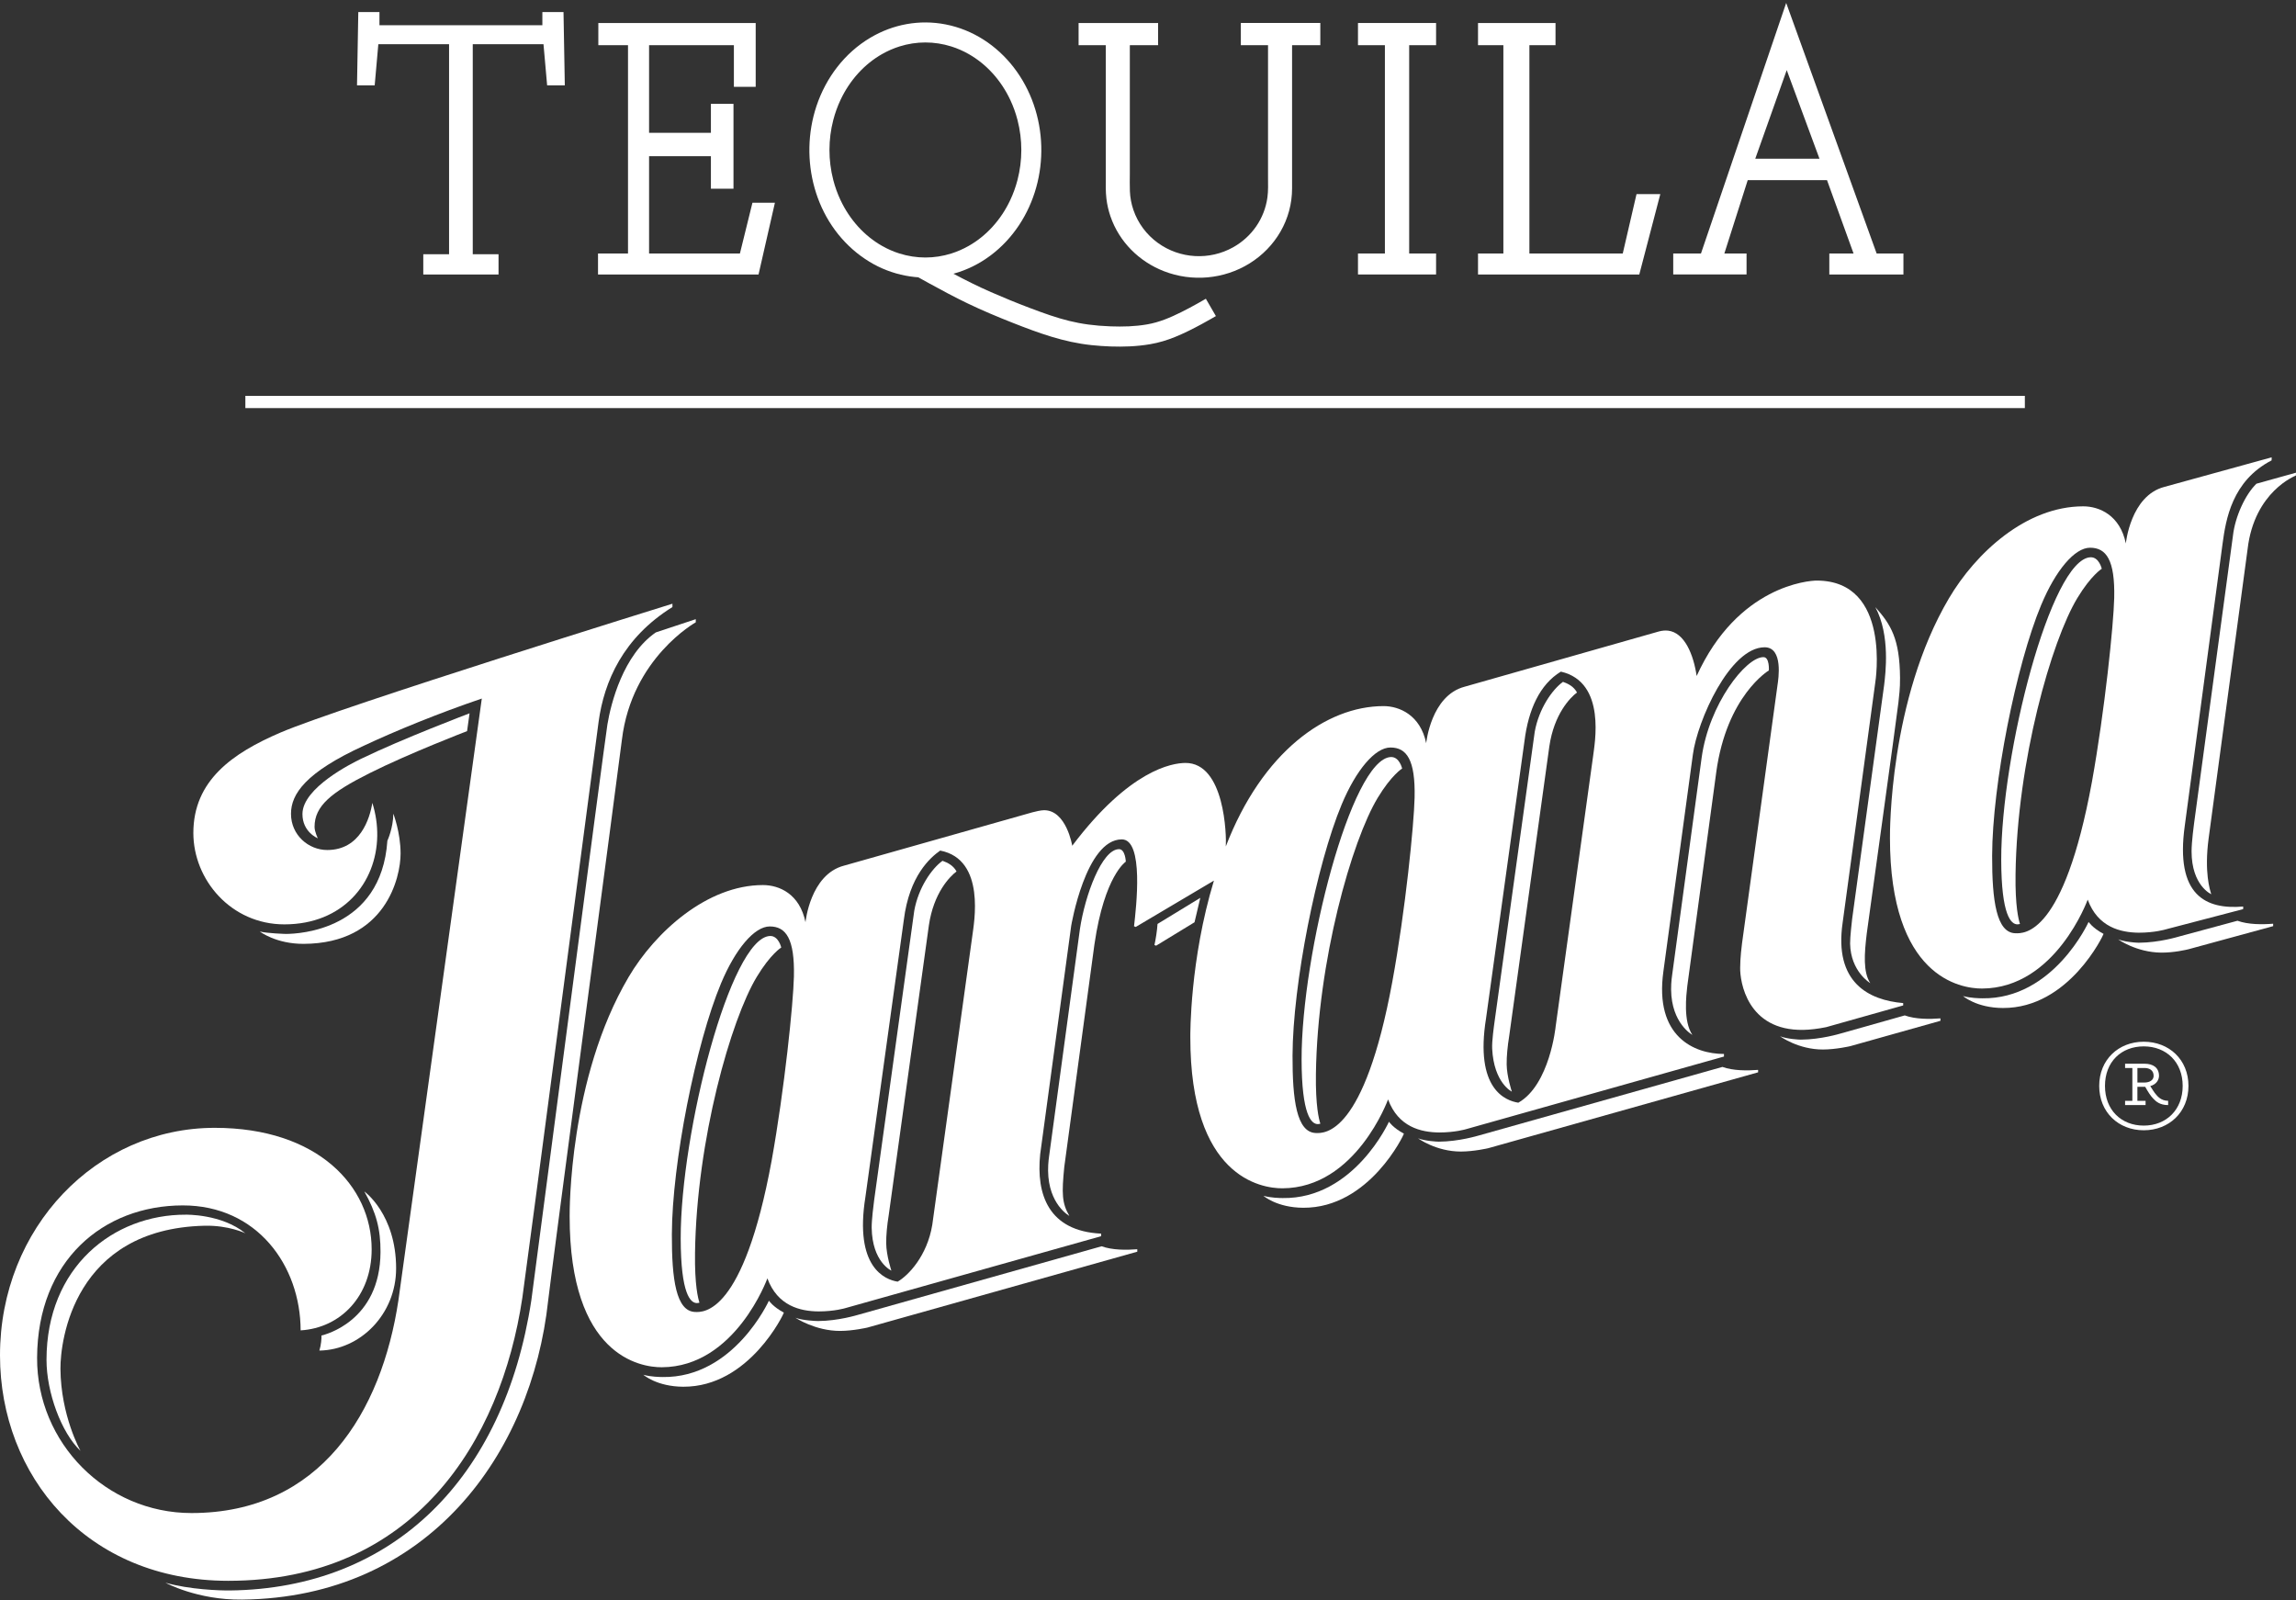 <svg xmlns="http://www.w3.org/2000/svg" id="Modo_de_aislamiento" data-name="Modo de aislamiento" viewBox="0 0 1549.6 1080"><rect x="0" y="0" width="1549.6" height="1080" fill="#333333" stroke="none"/><defs><style>      .cls-1 {        fill: #fff;        stroke-width: 0px;      }    </style></defs><g><path class="cls-1" d="M1186.57,723.65v-1.64c-7.31.58-16.88.62-24.08-2l-164.18,46.21c-.82.21-13.58,4.15-27.22,4.23-1.35,0-8.99-.38-14.07-2.26,0,0,12.27,8.97,28.99,8.93,8.81-.02,18.31-2.23,18.4-2.25l182.17-51.22Z"></path><path class="cls-1" d="M947.52,765.05c-7.5-4.03-10.09-8.06-10.09-8.06,0,0-23.61,52.23-71.75,51.52-1.8-.02-7.8-.08-12.98-1.52,0,0,9.01,7.98,26.88,8.07,44.75.22,68.19-49.87,67.94-50.01Z"></path><path class="cls-1" d="M1309.63,688.9v-1.65c-7.3.59-16.88.63-24.09-2l-42.89,12.11c-.83.22-13.59,4.16-27.23,4.24-1.35,0-8.99-.38-14.05-2.27,0,0,12.26,8.98,28.97,8.93,8.81-.02,18.32-2.23,18.4-2.25l60.89-17.12Z"></path><path class="cls-1" d="M810.1,605.91l-28.87,17.61c-.32,4.84-1.21,10.29-2.07,14.24l1.13.43,25.91-15.8,3.9-16.49Z"></path><path class="cls-1" d="M1361.61,623.8c.97,0,1.71-.27,1.69-.32-.93-2.79-3.29-11.8-2.98-33.55,1.08-76.57,24.28-157.48,41.7-186.33,9.28-15.37,16.49-19.77,16.49-19.77,0,0-1.81-8.02-7.64-7.76-26.65,1.18-60.33,132.64-60.22,204.1.06,37.95,6.74,43.64,10.97,43.63Z"></path><path class="cls-1" d="M552.08,891.5c-1.35,0-10.18-.33-15.25-2.21,0,0,13.46,8.93,30.18,8.88,8.8-.02,18.31-2.23,18.39-2.25l182.17-51.22v-1.65c-7.3.58-16.88.63-24.09-2l-164.17,46.21c-.83.22-13.58,4.16-27.23,4.24Z"></path><path class="cls-1" d="M738.7,637.01c6.75-46.13,21.13-55.53,21.13-55.53,0,0-.35-8.42-4.57-8.42-11.59,0-23.01,31.25-26.41,53.96l-20.73,152.77s-.81,4.94-.75,10.25c.25,22.92,14.34,30.5,14.34,30.5-5.05-8.61-5.17-15.21-3.42-32.99l20.4-150.53Z"></path><path class="cls-1" d="M1549.6,318.99l-26.7,7.44c-7.58,7.34-14.38,22.21-15.85,35.05l-26.28,194.48c-.02.14-1.65,12.1-1.65,18.56,0,23.2,13.28,28.94,13.28,28.94-.93-3.07-4.78-14.71-1.79-37.52l26.32-195.35c4.52-39.07,32.58-49.65,32.58-49.65l.1-1.96Z"></path><path class="cls-1" d="M1020.37,736.69s-3.4-10.15-3.5-18.38c-.06-5.36.57-12.15,1.71-19.14l27.09-195.46c3.19-21.84,14.01-32.87,18.68-36.39-2.22-4.02-5.82-5.87-9.47-7.18-7.31,5.26-16.25,18.11-19.06,33.66l-27.08,195.38c-.43,3.19-1.92,13.53-1.65,18.58,1.18,23.17,13.28,28.93,13.28,28.93Z"></path><path class="cls-1" d="M1271.57,462.74s-21.51,157.18-21.53,157.39c-.14,1.18-1.45,12.43-1.38,16.65.37,18.94,13.6,26.68,13.6,26.68-4.84-7.43-4.07-19.53-2.33-33.74,0,0,20.84-150.23,21.34-155.66.46-4.85,1.16-8.93,1.09-16.68-.23-26.24-6.09-35.8-16.68-47.67,10.24,19.09,6.85,44.92,5.9,53.03Z"></path><path class="cls-1" d="M1409.62,622.18s-23.61,52.24-71.76,51.53c-1.8-.03-7.79-.08-12.98-1.52,0,0,9.01,7.98,26.89,8.06,44.75.22,68.18-49.88,67.94-50.01-7.49-4.03-10.08-8.07-10.08-8.07Z"></path><path class="cls-1" d="M1477.65,640.43l56.53-15.42v-1.64c-7.31.59-16.88.62-24.09-2l-39.22,10.59c-.82.22-13.58,4.17-27.22,4.24-.08,0-.19,0-.33,0-.26,0-.62-.02-1.04-.04-.21-.01-.44-.02-.69-.04-.49-.03-1.05-.07-1.65-.13-.9-.08-1.91-.19-2.97-.34-.7-.1-1.43-.21-2.15-.34-1.81-.33-3.65-.77-5.23-1.36,0,0,12.27,8.76,28.98,8.93,8.6.08,17.31-1.96,19.08-2.43Z"></path><path class="cls-1" d="M529.04,885.82c-7.5-4.03-10.09-8.06-10.09-8.06,0,0-23.61,52.23-71.76,51.53-1.8-.03-7.79-.08-12.98-1.52,0,0,9.01,7.98,26.89,8.07,44.75.22,68.19-49.88,67.94-50.01Z"></path><path class="cls-1" d="M249.36,521.81c26.7-13.39,65.88-28.42,65.88-28.42l1.67-12.01s-45.12,17.05-73.45,30.81c-5.7,2.76-39.24,19.37-39.33,37.07-.06,12.35,10.37,16.46,10.37,16.46,0,0-2.2-4.47-2.2-7.71,0-14.07,11.1-23.19,37.07-36.2Z"></path><path class="cls-1" d="M409.91,489.19c-1.96,11.93-50.64,384.04-51.31,388.35-18.35,120.3-93.41,194.51-203.47,195.79-6.79.07-27.1-.58-43.46-5.23,0,0,21.36,11.74,51.7,11.4,125.47-1.39,195.43-98.1,206.6-201.89,1.8-16.65,47.82-362.33,49.76-378.38,6.68-55.29,49.85-79.25,49.85-79.25v-2.13l-26.96,8.94c-21.92,15.08-30.3,47.6-32.72,62.4Z"></path><path class="cls-1" d="M1158.27,521.44c7.07-52.11,35.56-69,35.56-69,0,0,.57-9.19-3.78-8.96-11.72,0-36.64,31.58-41.6,67.9l-19.85,146.23s-.81,4.94-.75,10.26c.25,22.92,14.34,30.5,14.34,30.5-6.26-9.2-4.1-26.85-3.41-32.99l19.5-143.94Z"></path><path class="cls-1" d="M193.4,630.27c-.65,0-12.87-.35-18.07-1.64,0,0,10.98,8.44,29.71,8.33,55.14-.29,65.33-44.71,65.32-60.94-.02-14.35-4.9-26.9-4.9-26.9-.07,9.79-4.01,18.24-4.01,18.24-4.14,60.48-59.91,62.82-68.05,62.9Z"></path><path class="cls-1" d="M137.92,827.19c16.45-.41,27.68,5.09,27.68,5.09-16.12-13.11-40.13-12.55-40.19-12.55-48.99-.17-94.02,35.44-94.02,97.99,0,21.82,9.96,49.12,22.94,61.39,0,0-13.32-23.61-13.53-55.47-.12-18.84,9.09-94.3,97.12-96.45Z"></path><path class="cls-1" d="M267.35,856.06c0-36.74-21.45-52-21.45-52,7.96,14.26,11,25.27,10.91,40.95-.26,46.57-37.39,55.67-39.86,56.27.16,1.64-.23,6.49-1.4,10.16,27.83-.42,51.79-24.76,51.79-55.38Z"></path><path class="cls-1" d="M601.6,857.47s-3.4-10.15-3.49-18.39c-.06-5.35.57-12.15,1.71-19.14l27.09-195.46c3.19-21.83,14-32.87,18.67-36.39-2.21-4.01-5.81-5.87-9.47-7.18-7.3,5.26-16.25,18.11-19.06,33.66l-27.08,195.39c-.36,2.71-1.73,13.5-1.66,18.57.34,23.2,13.28,28.94,13.28,28.94Z"></path><path class="cls-1" d="M889.43,758.6c.97,0,1.71-.27,1.69-.32-.93-2.79-3.29-11.8-2.99-33.54,1.08-76.58,24.28-157.48,41.7-186.33,9.27-15.37,16.49-19.77,16.49-19.77,0,0-1.81-8.02-7.64-7.76-26.65,1.18-60.32,132.64-60.22,204.1.06,37.94,6.74,43.64,10.97,43.62Z"></path><path class="cls-1" d="M470.38,879.38c.97,0,1.71-.28,1.69-.32-.94-2.79-3.29-11.8-2.99-33.55,1.08-76.57,24.28-157.48,41.7-186.32,9.27-15.37,16.49-19.77,16.49-19.77,0,0-1.81-8.02-7.64-7.77-26.65,1.19-60.33,132.64-60.22,204.1.05,37.95,6.73,43.64,10.97,43.63Z"></path><path class="cls-1" d="M424.26,659.37c-40.44,68.49-39.8,158.68-39.8,161.35-.06,94.3,47.6,102.03,62.19,101.97,49.64-.2,71.27-59.99,71.27-59.99,6.87,18.61,22.15,22.21,34.5,22.31,10.82,0,18.04-2.2,18.04-2.2l172.71-48.56v-1.73c-35.64-1.71-43.92-26.56-41.14-53.59l20.92-154.06s9.76-58.41,34.17-58.41c15.07,0,9.7,46,8.25,58.63l1.14.47,52.78-31.28c-16.28,53.65-15.93,103.7-15.93,105.69-.06,94.3,47.6,102.02,62.19,101.96,49.64-.2,71.27-59.98,71.27-59.98,6.88,18.59,22.16,22.2,34.51,22.3,10.82,0,18.03-2.2,18.03-2.2l174.16-49.04v-1.74c-19.88,0-47.07-11.5-40.87-55.79l19.88-146.2c2.98-22.75,24.98-72.46,48.45-72.46,12.76,0,9.22,21.81,8.7,25.37l-23.97,174.46c-.18,1.25-1.25,9.8-1.25,16.34-.22,9.28,4.64,42.68,42.62,42.03,4.64-.1,9.77-.69,15.46-1.85l51.94-14.65v-1.58c-23.3-1.98-46.77-13.88-40.86-54.26l22.03-162.1s11.14-68.77-39.56-68.77c-5.24,0-53.26,3.47-81,64.39-2.09-14.4-8.14-29.32-19.3-30.6-1.85-.2-3.88-.06-6.09.52l-131.16,37.3c-22.85,5.96-25.99,38.16-25.99,38.16-3.88-19-18.09-25.05-28.73-25.06-38.72,0-81.98,30.95-106.5,94.7.48-7.11-.62-56.55-27.36-56.34-8.85.08-37.59,4.57-76.29,55.88,0,0-3.94-24.06-19.06-23.98-2.11,0-5.96.93-7.85,1.43l-127.13,35.98c-22.86,5.96-26,38.16-26,38.16-3.88-19-17.58-25.06-28.72-25.06-37.65,0-72.65,31.57-90.66,62.08ZM1002.98,687.01l25.91-186.9c2.66-21.32,10.35-38.23,24.55-46.86,31.14,7.08,22.6,49.57,21.75,57.15l-25.26,182.33s-3.94,39.35-25.19,51.43c-8.54-1.33-29.58-9.03-21.75-57.14ZM872.35,712.27c.17-47.95,16.17-128.73,33.19-169.44,9.69-23.16,22.5-38.38,32.89-38.38,10.94,0,16.88,8.24,16.3,33.88-.41,17.93-6.15,75.94-15.05,124.26-19.02,103.22-45.59,102.31-51.76,102.02-12.82-.57-15.66-22.3-15.57-52.34ZM584.08,807.77l25.91-186.89c3.71-29.88,17.85-42.14,24.55-46.87,31.14,5.98,22.66,49.63,21.75,57.16l-27.09,195.44c-3.46,21.03-16.25,34.25-23.37,38.31-8.55-1.33-29.37-9.64-21.75-57.15ZM486.64,663.6c9.69-23.16,22.5-38.39,32.87-38.39,10.95,0,16.89,8.24,16.31,33.89-.4,17.92-6.35,75.9-15.05,124.25-19.1,103.75-45.99,102.3-51.75,102.03-12.66-.57-15.66-21.72-15.57-52.34.13-47.95,16.16-128.73,33.19-169.44Z"></path><path class="cls-1" d="M154.07,1066.81c125.2,0,183.97-93.85,198.48-191.1,2.46-16.63,49.26-372.57,51.46-388.63,3.74-27.33,16.59-56.74,49.83-77.42v-2.24s-223.81,69.46-264.62,86.98c-32.21,13.83-58.72,32.28-58.72,67.74,0,31.57,25.43,61.67,61.43,61.67,39.61,0,62.23-28.05,62.68-59.72.11-7.33-.97-14.86-3.31-22.27-1.7,10.57-8.21,31.81-30.42,31.81-12.65,0-24.48-10.07-24.48-24.44,0-13.28,9.74-27.9,49.2-45.96,21.12-9.9,50.2-21.84,79.58-31.81l-56.27,406.04c-11.3,75.34-52.57,143.62-139.69,143.62-57.53,0-104.47-47.28-104.18-104.83.32-65.51,44.59-102.69,98.23-102.78,50.29-.08,79.57,40.73,79.63,84.33,27.01-1.61,47.94-23.21,47.94-54.69,0-42.63-36.43-81.99-105.9-81.99C65.06,761.13,0,828.52,0,914.66c0,81.1,58.35,152.15,154.07,152.15Z"></path><path class="cls-1" d="M1275.55,565.14c-.06,94.31,47.6,102.03,62.19,101.98,49.65-.21,71.27-59.99,71.27-59.99,6.87,18.59,22.15,22.19,34.5,22.3,10.83,0,18.04-2.21,18.04-2.21l52.4-13.7v-1.74c-25.07,2.11-46.04-7.27-39.4-54.63l25.48-190.17c2.2-16.39,6.38-42.48,33.11-56.3l.04-2.06-72.44,19.97c-22.86,5.96-25.99,38.16-25.99,38.16-3.89-18.99-17.84-25.05-28.73-25.05-38.72,0-72.65,31.57-90.66,62.08-40.43,68.49-39.8,158.68-39.8,161.35ZM1377.73,408.01c9.68-23.16,22.5-38.39,32.87-38.38,10.94,0,16.88,8.23,16.31,33.88-.41,17.92-6.35,75.91-15.06,124.26-19.1,103.75-45.82,102.22-51.76,102.03-12.6-.42-15.65-21.73-15.57-52.35.13-47.95,16.17-128.73,33.19-169.44Z"></path><path class="cls-1" d="M1448.09,742.88h-5.53v-9.43h5.28c2.01,3.64,3.78,6.28,5.41,7.93,1.76,1.88,4.4,4.39,10.06,4.39v-2.89c-5.03,0-7.55-3.51-8.3-4.41-1.13-1.25-2.14-3.01-3.77-5.53,4.27-1.13,5.9-4.39,5.9-6.91,0-5.52-4.02-8.17-9.68-8.17h-13.21v2.88h4.91v22.14h-4.91v2.89h13.83v-2.89ZM1442.56,720.74h4.91c3.01,0,6.04,1.39,6.04,5.28,0,2.89-2.64,4.53-6.29,4.53h-4.65v-9.81Z"></path><path class="cls-1" d="M1416.78,732.82c0,17.72,12.96,29.94,30.06,29.94s30.18-12.22,30.18-29.94-13.08-29.81-30.18-29.81-30.06,12.21-30.06,29.81ZM1446.84,706.15c15.22,0,26.28,10.57,26.28,26.67s-11.06,26.79-26.28,26.79-26.16-10.57-26.16-26.79,10.94-26.67,26.16-26.67Z"></path></g><g><path class="cls-1" d="M1178.77,171.07h-14.98l15.78-49.51h53.5l17.92,49.51h-16.36v14.16h50.02v-14.16h-18.08L1205.52,1.98l-57.51,169.08h-18.73v14.16h49.49v-14.16ZM1205.89,47.31l22.1,59.8h-43.34l21.24-59.8Z"></path><polygon class="cls-1" points="1120.56 131 1104.51 131 1095.22 171.07 1032.21 171.07 1032.21 30.5 1049.84 30.5 1049.84 15.52 997.53 15.52 997.53 30.5 1014.65 30.5 1014.65 171.07 997.53 171.07 997.53 185.23 1106.38 185.23 1120.56 131"></polygon><polygon class="cls-1" points="969.23 185.23 969.23 171.07 951.07 171.07 951.07 30.5 969.23 30.5 969.23 15.52 942.88 15.52 916.52 15.52 916.52 30.5 934.69 30.5 934.69 171.07 916.52 171.07 916.52 185.23 942.88 185.23 969.23 185.23"></polygon><path class="cls-1" d="M728.62,30.5h17.6c.07,0,.1.04.1.11v88.56c0,5-.19,9.98.42,14.98.5,4.09,1.4,8.01,2.74,11.91,5.9,17.15,19.32,30.45,36.07,36.96,18.94,7.36,40.5,5.48,57.8-5.26,17.55-10.9,28.69-29.69,28.69-50.59V30.65c0-.1.04-.15.14-.15h18.86c.15,0,.06-.14.06-.23v-14.54c0-.08.1-.22-.04-.22h-53.18c-.15,0-.42-.17-.42.11v14.85c0,.17.17.02.26.02h17.91c.35,0,.18.32.18.53v88.43c0,4.59.22,9.17-.41,13.77-1.94,14.26-10.55,26.6-23.04,33.61-16.03,9.01-36,7.9-50.91-2.91-7.66-5.55-13.45-13.31-16.51-22.28-1.41-4.14-2.18-8.28-2.36-12.65-.16-3.93-.04-7.86-.04-11.79V30.62c0-.07.01-.11.09-.11h18.88c.27,0,.1-.49.1-.63v-14.3c0-.14-.39-.05-.47-.05h-53.02c-.05,0-.16-.1-.16,0v14.75c0,.43.4.23.65.23Z"></path><path class="cls-1" d="M581.07,172.79c7.36,5.41,15.05,9.24,23.84,11.75,4,1.14,8.03,1.92,12.17,2.36.5.05,1,.1,1.5.14.48.04.96-.03,1.43.23.78.44,1.56.87,2.34,1.31,1.48.82,2.96,1.65,4.44,2.46,8.63,4.75,17.3,9.39,26.18,13.67,10.02,4.82,20.25,9.1,30.58,13.17,17.32,6.82,34.34,13.07,53.2,15.03,8.57.89,17.09,1.24,25.71.84,4.64-.22,9.22-.69,13.8-1.47,5.84-1,11.38-2.67,16.85-4.9,6.22-2.53,12.16-5.55,18.05-8.74,1.94-1.05,3.86-2.12,5.77-3.21,1.04-.59,2.08-1.19,3.11-1.78.1-.06.65-.24.53-.43-.06-.11-.13-.22-.19-.33-.13-.22-.26-.45-.39-.67-1.04-1.79-2.07-3.57-3.11-5.36-.52-.89-1.04-1.79-1.55-2.68-.26-.45-.52-.89-.78-1.34-.13-.22-.26-.45-.39-.67-.07-.12-.2-.63-.44-.49-1.79,1.04-3.58,2.06-5.38,3.07-3.6,2.02-7.24,3.97-10.94,5.81-7.46,3.72-14.87,6.91-23.22,8.36-8.23,1.43-16.38,1.62-24.69,1.32-21.71-.79-34.63-4.91-54.63-12.48-8.79-3.32-17.47-6.89-26.08-10.65-8.62-3.77-17-7.97-25.3-12.38,18.43-5.06,33.83-17.04,44.26-32.76,10.47-15.77,15.55-34.6,15.02-53.42-.54-19.08-6.85-37.87-18.59-53.07-11.42-14.78-27.47-25.42-46.03-29.02-17.59-3.42-35.41-.1-50.76,9-17.45,10.35-30,27.12-36.34,46.11-11.97,35.86-1.31,78.22,30,101.22ZM562.39,121.5c-.88-3.37-1.53-6.81-1.96-10.27-.42-3.32-.62-6.67-.62-10.02,0-6.83.87-13.67,2.59-20.28,1.21-4.64,2.83-9.16,4.87-13.5,1.54-3.28,3.32-6.46,5.33-9.48,1.99-3,4.2-5.85,6.62-8.51,2.36-2.6,4.93-5.02,7.67-7.22,2.65-2.12,5.46-4.04,8.41-5.72,3.73-2.12,7.69-3.86,11.78-5.15,5.65-1.78,11.57-2.7,17.48-2.7,5.92,0,11.84.93,17.48,2.7,4.1,1.29,8.05,3.02,11.78,5.15,2.95,1.68,5.76,3.6,8.41,5.72,2.74,2.2,5.3,4.62,7.67,7.22,2.42,2.66,4.63,5.51,6.62,8.51,2.01,3.02,3.79,6.2,5.33,9.48,2.04,4.33,3.66,8.86,4.87,13.5.88,3.37,1.53,6.81,1.96,10.27.42,3.32.63,6.67.63,10.02,0,6.83-.87,13.67-2.59,20.28-1.21,4.64-2.83,9.16-4.87,13.5-1.54,3.28-3.33,6.46-5.33,9.48-1.99,3-4.2,5.85-6.62,8.51-2.36,2.6-4.93,5.02-7.67,7.22-2.65,2.12-5.46,4.04-8.41,5.72-3.73,2.12-7.69,3.86-11.78,5.15-5.65,1.78-11.57,2.7-17.48,2.7s-11.84-.93-17.48-2.7c-4.1-1.29-8.05-3.02-11.79-5.15-2.95-1.68-5.76-3.6-8.41-5.72-2.74-2.2-5.3-4.62-7.67-7.22-2.42-2.66-4.63-5.51-6.62-8.51-2.01-3.02-3.79-6.2-5.33-9.48-2.04-4.33-3.66-8.86-4.87-13.5Z"></path><polygon class="cls-1" points="523 136.83 507.83 136.83 499.38 171.07 438.07 171.07 438.07 105.4 479.8 105.4 479.8 127.34 495.04 127.34 495.04 70.09 479.8 70.09 479.8 89.62 438.07 89.62 438.07 30.5 495.31 30.5 495.31 58.59 510.03 58.59 510.03 15.52 403.82 15.52 403.82 30.5 423.85 30.5 423.85 171.07 403.61 171.07 403.61 185.23 511.95 185.23 523 136.83"></polygon><polygon class="cls-1" points="255.34 29.83 303.08 29.83 303.08 171.58 285.68 171.58 285.68 185.23 309.75 185.23 336.47 185.23 336.47 171.58 319.07 171.58 319.07 29.83 366.81 29.83 369.27 57.62 381.2 57.62 380.32 8.13 366.05 8.13 366.05 17.02 312.4 17.02 256.1 17.02 256.1 8.13 241.82 8.13 240.95 57.62 252.88 57.62 255.34 29.83"></polygon></g><rect class="cls-1" x="165.6" y="267.15" width="1201" height="8.25"></rect></svg>